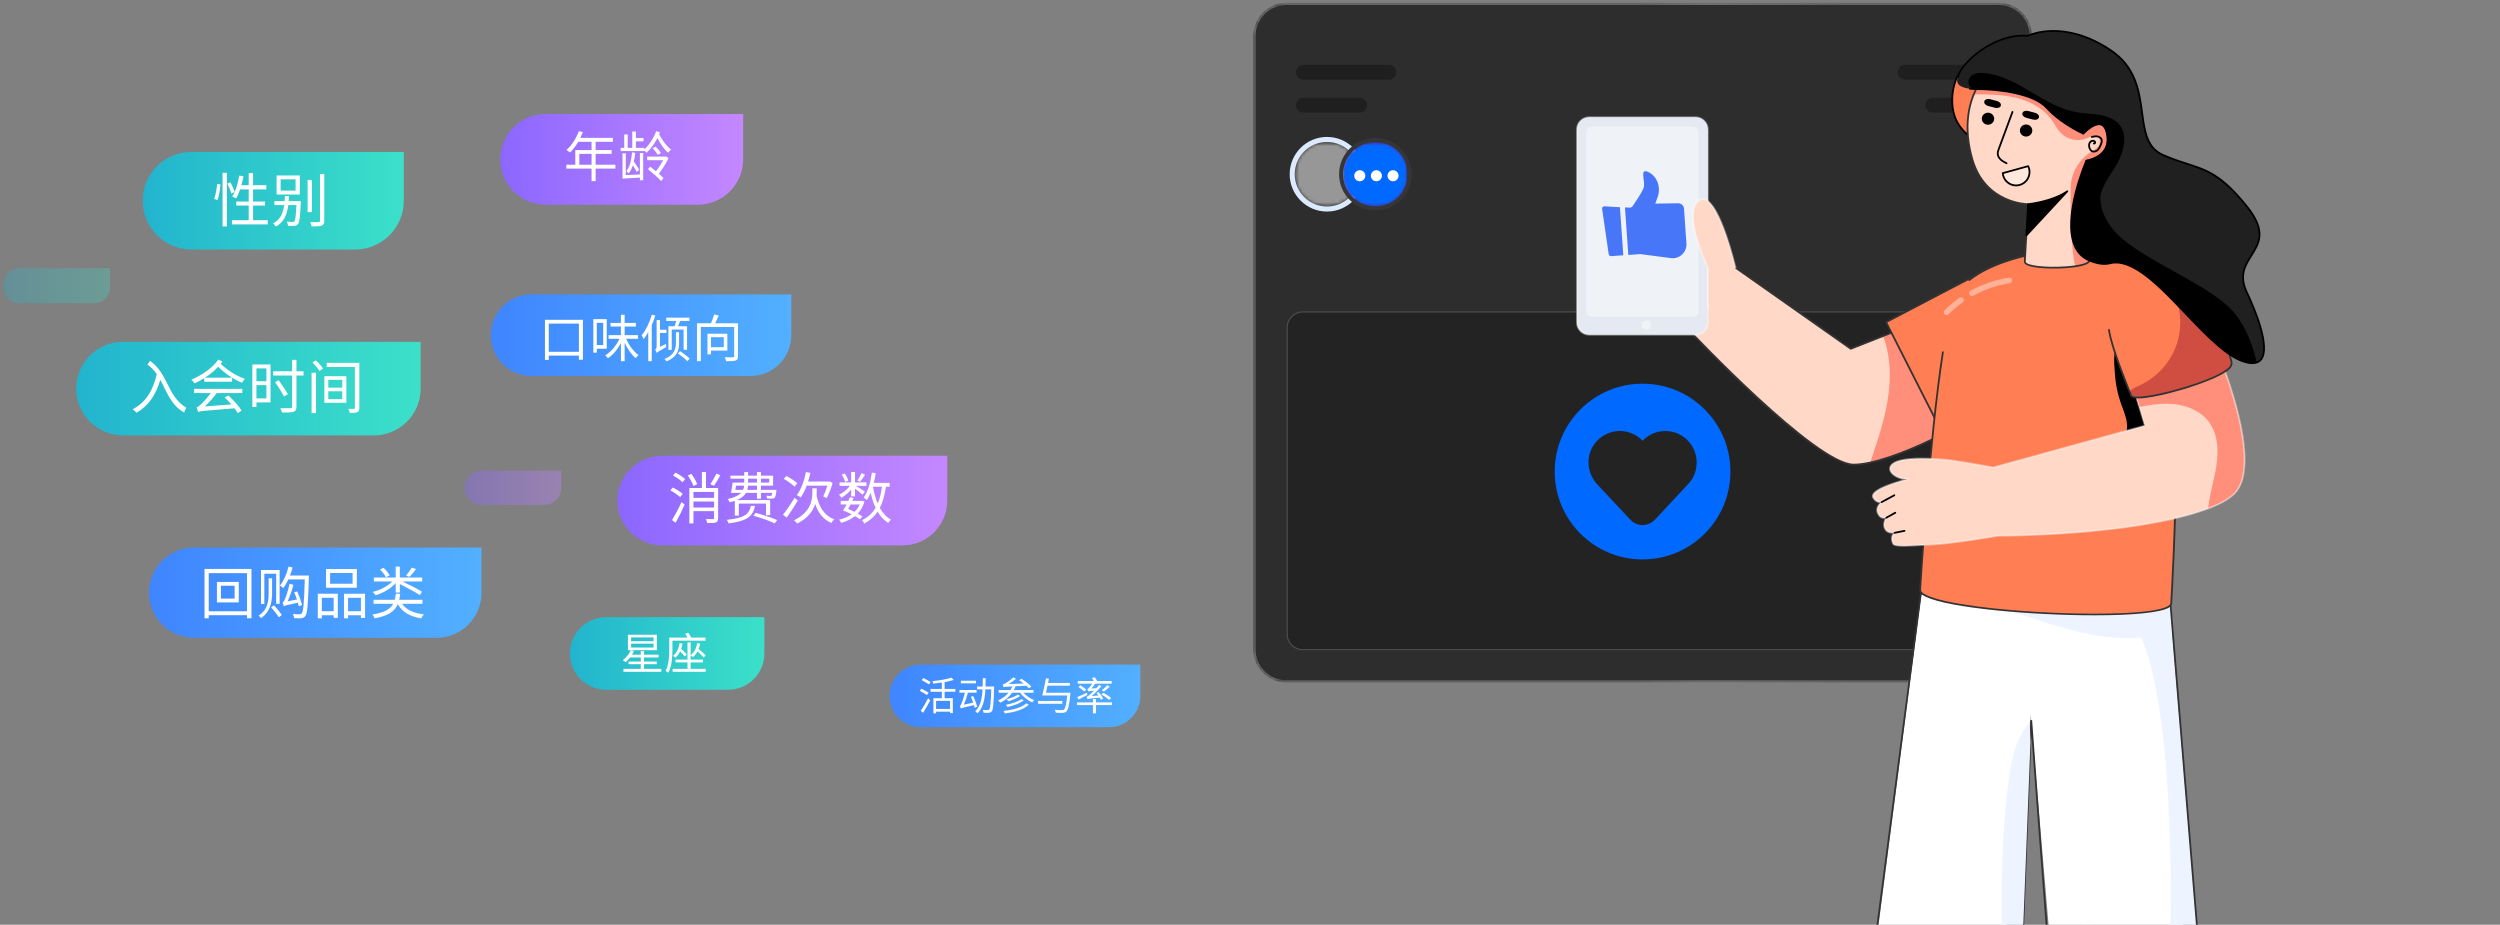 <svg width="711" height="263" viewBox="0 0 711 263" fill="none" xmlns="http://www.w3.org/2000/svg">
<rect x="0" y="0" width="711" height="263" fill="#808080" stroke="none"/>
<path d="M577.571 10.263V184.632C577.571 189.697 573.459 193.809 568.394 193.809H365.919C360.855 193.809 356.742 189.697 356.742 184.632V10.263C356.742 5.198 360.855 1.086 365.919 1.086H568.394C573.459 1.086 577.571 5.198 577.571 10.263Z" fill="#2D2D2D"/>
<path d="M577.413 10.263V184.632C577.413 189.61 573.372 193.652 568.394 193.652H365.919C360.942 193.652 356.9 189.61 356.9 184.632V10.263C356.9 5.285 360.942 1.244 365.919 1.244H568.394C573.372 1.244 577.413 5.285 577.413 10.263Z" stroke="white" stroke-opacity="0.4" stroke-width="0.315"/>
<path d="M397.092 20.544C397.092 21.708 396.149 22.652 394.984 22.652H370.679C369.514 22.652 368.57 21.708 368.57 20.544C368.57 19.379 369.514 18.436 370.679 18.436H394.984C396.149 18.436 397.092 19.379 397.092 20.544Z" fill="#1F1F1F"/>
<path d="M568.213 20.544C568.213 21.708 567.27 22.652 566.105 22.652H541.8C540.635 22.652 539.691 21.708 539.691 20.544C539.691 19.379 540.635 18.436 541.8 18.436H566.105C567.27 18.436 568.213 19.379 568.213 20.544Z" fill="#1F1F1F"/>
<path d="M388.791 29.919C388.791 31.083 387.848 32.027 386.683 32.027H370.679C369.514 32.027 368.57 31.083 368.57 29.919C368.57 28.754 369.514 27.811 370.679 27.811H386.683C387.848 27.811 388.791 28.754 388.791 29.919Z" fill="#1F1F1F"/>
<path d="M567.799 29.919C567.799 31.083 566.855 32.027 565.691 32.027H549.686C548.522 32.027 547.578 31.083 547.578 29.919C547.578 28.754 548.522 27.811 549.686 27.811H565.691C566.855 27.811 567.799 28.754 567.799 29.919Z" fill="#1F1F1F"/>
<mask id="mask0_1579_891" style="mask-type:luminance" maskUnits="userSpaceOnUse" x="356" y="0" width="222" height="195">
<path d="M577.567 10.263V184.632C577.567 189.697 573.455 193.809 568.39 193.809H365.916C360.851 193.809 356.738 189.697 356.738 184.632V10.263C356.738 5.198 360.851 1.086 365.916 1.086H568.39C573.455 1.086 577.567 5.198 577.567 10.263Z" stroke="url(#paint0_linear_1579_891)" stroke-width="0.574"/>
</mask>
<g mask="url(#mask0_1579_891)">
<path d="M577.567 10.263V184.632C577.567 189.697 573.455 193.809 568.39 193.809H365.916C360.851 193.809 356.738 189.697 356.738 184.632V10.263C356.738 5.198 360.851 1.086 365.916 1.086H568.39C573.455 1.086 577.567 5.198 577.567 10.263Z" stroke="url(#paint1_linear_1579_891)" stroke-width="0.574"/>
<path d="M577.567 10.263V184.632C577.567 189.697 573.455 193.809 568.39 193.809H365.916C360.851 193.809 356.738 189.697 356.738 184.632V10.263C356.738 5.198 360.851 1.086 365.916 1.086H568.39C573.455 1.086 577.567 5.198 577.567 10.263Z" stroke="#333333" stroke-width="0.574"/>
</g>
<path d="M568.392 93.147V180.332C568.392 182.864 566.336 184.92 563.804 184.92H370.507C367.974 184.92 365.918 182.864 365.918 180.332V93.147C365.918 90.615 367.974 88.559 370.507 88.559H563.804C566.336 88.559 568.392 90.615 568.392 93.147Z" fill="#202020" fill-opacity="0.7"/>
<path d="M568.235 93.147V180.332C568.235 182.777 566.249 184.763 563.804 184.763H370.507C368.061 184.763 366.076 182.777 366.076 180.332V93.147C366.076 90.702 368.061 88.716 370.507 88.716H563.804C566.249 88.716 568.235 90.702 568.235 93.147Z" stroke="white" stroke-opacity="0.2" stroke-width="0.315"/>
<path d="M454.058 137.527C454.083 137.563 454.11 137.596 454.139 137.627L463.423 147.534C465.463 149.935 468.873 149.935 470.939 147.505L480.165 137.602C480.243 137.523 480.318 137.442 480.392 137.36L480.529 137.214C480.57 137.17 480.606 137.123 480.636 137.072C481.867 135.534 482.522 133.606 482.522 131.495C482.522 129.713 481.987 127.971 480.988 126.496C479.988 125.02 478.569 123.877 476.914 123.216C475.259 122.555 473.443 122.404 471.702 122.785C469.961 123.165 468.373 124.059 467.145 125.35C465.916 124.059 464.329 123.165 462.587 122.785C460.846 122.404 459.03 122.555 457.375 123.216C455.72 123.877 454.301 125.02 453.301 126.496C452.302 127.971 451.767 129.713 451.767 131.495C451.767 133.725 452.613 135.905 454.058 137.527ZM467.145 159.1C453.343 159.1 442.156 147.913 442.156 134.111C442.156 120.31 453.343 109.123 467.145 109.123C480.946 109.123 492.133 120.31 492.133 134.111C492.133 147.913 480.946 159.1 467.145 159.1Z" fill="#0069FF"/>
<mask id="mask1_1579_891" style="mask-type:luminance" maskUnits="userSpaceOnUse" x="368" y="40" width="19" height="19">
<path d="M368.211 40.375H386.566V58.73H368.211V40.375Z" fill="white"/>
</mask>
<g mask="url(#mask1_1579_891)">
<mask id="mask2_1579_891" style="mask-type:luminance" maskUnits="userSpaceOnUse" x="368" y="40" width="19" height="19">
<path d="M368.211 49.552C368.211 44.484 372.32 40.375 377.388 40.375C382.457 40.375 386.566 44.484 386.566 49.552C386.566 54.621 382.457 58.73 377.388 58.73C372.32 58.73 368.211 54.621 368.211 49.552Z" fill="white"/>
</mask>
<g mask="url(#mask2_1579_891)">
<path d="M387.142 40.374V39.801H386.569H368.214H367.641V40.374V58.729V59.303H368.214H386.569H387.142V58.729V40.374Z" fill="#979797"/>
</g>
</g>
<path d="M387.289 49.554C387.289 55.015 382.855 59.449 377.394 59.449C371.934 59.449 367.5 55.015 367.5 49.554C367.5 44.094 371.934 39.66 377.394 39.66C382.855 39.66 387.289 44.094 387.289 49.554Z" stroke="#DCEAFF" stroke-width="1.434"/>
<mask id="mask3_1579_891" style="mask-type:luminance" maskUnits="userSpaceOnUse" x="381" y="40" width="20" height="19">
<path d="M381.984 40.377H400.339V58.732H381.984V40.377Z" fill="white"/>
</mask>
<g mask="url(#mask3_1579_891)">
<mask id="mask4_1579_891" style="mask-type:luminance" maskUnits="userSpaceOnUse" x="381" y="40" width="20" height="19">
<path d="M381.984 49.554C381.984 44.486 386.093 40.377 391.162 40.377C396.23 40.377 400.339 44.486 400.339 49.554C400.339 54.623 396.23 58.732 391.162 58.732C386.093 58.732 381.984 54.623 381.984 49.554Z" fill="white"/>
</mask>
<g mask="url(#mask4_1579_891)">
<path d="M400.339 40.377H381.984V58.732H400.339V40.377Z" fill="#6F26EB"/>
<path d="M391.245 52.161L388.624 49.54L391.169 46.996L393.79 49.617L391.245 52.161ZM391.677 46.486L392.035 46.129C392.737 45.427 393.881 45.41 394.587 46.108C394.855 46.373 395.032 46.715 395.095 47.087C395.158 47.458 395.103 47.84 394.938 48.178C394.859 48.34 394.833 48.522 394.862 48.7C394.892 48.878 394.976 49.041 395.103 49.169C395.337 48.934 395.523 48.656 395.649 48.349C395.776 48.044 395.84 47.716 395.839 47.384C395.839 47.053 395.773 46.725 395.646 46.419C395.519 46.113 395.332 45.836 395.098 45.602C394.111 44.62 392.508 44.639 391.523 45.624L388.116 49.032L387.835 48.752C387.121 48.038 387.116 46.87 387.843 46.169C388.112 45.91 388.455 45.741 388.824 45.685C389.193 45.63 389.57 45.69 389.903 45.858C390.055 45.936 390.229 45.963 390.398 45.938C390.567 45.911 390.723 45.832 390.845 45.712L390.853 45.703C390.856 45.701 390.858 45.697 390.86 45.694C390.861 45.69 390.862 45.686 390.862 45.683C390.862 45.679 390.861 45.675 390.86 45.671C390.858 45.668 390.856 45.665 390.853 45.662C390.384 45.205 389.755 44.948 389.1 44.946C388.445 44.944 387.816 45.197 387.344 45.651C386.327 46.632 386.331 48.265 387.33 49.264L390.736 52.67L390.374 53.032C389.672 53.734 388.53 53.752 387.824 53.053C387.556 52.788 387.378 52.447 387.315 52.075C387.252 51.704 387.306 51.322 387.471 50.983C387.551 50.822 387.577 50.639 387.548 50.461C387.518 50.284 387.434 50.12 387.307 49.993C387.073 50.227 386.888 50.506 386.761 50.812C386.635 51.118 386.57 51.446 386.57 51.777C386.571 52.109 386.636 52.437 386.764 52.742C386.891 53.048 387.077 53.326 387.312 53.56C388.299 54.542 389.902 54.522 390.887 53.538L394.299 50.125L394.58 50.407C395.282 51.109 395.3 52.252 394.602 52.958C394.337 53.225 393.994 53.403 393.623 53.466C393.252 53.529 392.87 53.474 392.532 53.309C392.37 53.23 392.187 53.204 392.009 53.233C391.831 53.263 391.668 53.347 391.54 53.474C391.775 53.709 392.053 53.894 392.359 54.02C392.666 54.147 392.993 54.212 393.325 54.211C393.656 54.211 393.984 54.145 394.29 54.018C394.596 53.89 394.873 53.704 395.108 53.469C396.089 52.482 396.07 50.88 395.085 49.895L391.677 46.486Z" fill="white"/>
</g>
</g>
<mask id="mask5_1579_891" style="mask-type:luminance" maskUnits="userSpaceOnUse" x="381" y="40" width="20" height="19">
<path d="M381.984 40.377H400.339V58.732H381.984V40.377Z" fill="white"/>
</mask>
<g mask="url(#mask5_1579_891)">
<mask id="mask6_1579_891" style="mask-type:luminance" maskUnits="userSpaceOnUse" x="381" y="40" width="20" height="19">
<path d="M381.984 49.554C381.984 44.486 386.093 40.377 391.162 40.377C396.23 40.377 400.339 44.486 400.339 49.554C400.339 54.623 396.23 58.732 391.162 58.732C386.093 58.732 381.984 54.623 381.984 49.554Z" fill="white"/>
</mask>
<g mask="url(#mask6_1579_891)">
<path d="M400.339 40.516H381.984V58.87H400.339V40.516Z" fill="#0069FF"/>
<circle cx="386.718" cy="49.98" r="1.577" fill="white"/>
<circle cx="391.444" cy="49.98" r="1.577" fill="white"/>
<circle cx="396.179" cy="49.98" r="1.577" fill="white"/>
</g>
</g>
<path d="M400.908 49.552C400.908 54.933 396.539 59.303 391.157 59.303C385.776 59.303 381.406 54.933 381.406 49.552C381.406 44.17 385.776 39.801 391.157 39.801C396.539 39.801 400.908 44.17 400.908 49.552Z" stroke="#363636" stroke-width="1.147"/>
<g clip-path="url(#clip0_1579_891)">
<path d="M100.97 70.963H54.45C46.786 70.963 40.578 64.755 40.578 57.091C40.578 49.427 46.786 43.219 54.45 43.219H114.842V57.091C114.842 64.755 108.626 70.963 100.97 70.963Z" fill="url(#paint2_linear_1579_891)"/>
<path d="M198.453 58.218H155.181C148.053 58.218 142.277 52.442 142.277 45.314C142.285 38.194 148.061 32.418 155.181 32.418H211.357V45.322C211.357 52.442 205.581 58.218 198.453 58.218Z" fill="url(#paint3_linear_1579_891)"/>
<path d="M213.434 106.935H151.186C144.778 106.935 139.578 101.743 139.578 95.327C139.578 88.919 144.77 83.719 151.186 83.719H225.034V95.327C225.034 101.735 219.842 106.935 213.434 106.935Z" fill="url(#paint4_linear_1579_891)"/>
<path opacity="0.38" d="M154.768 143.587H137.024C134.336 143.587 132.16 141.411 132.16 138.723C132.16 136.035 134.336 133.859 137.024 133.859H159.632V138.723C159.632 141.411 157.456 143.587 154.768 143.587Z" fill="url(#paint5_linear_1579_891)"/>
<path d="M61.86 56.91L60.892 56.577C61.343 55.476 61.643 53.657 61.76 52.306L62.694 52.439C62.611 53.807 62.294 55.693 61.86 56.91ZM63.295 64.385V49.152H64.529V64.385H63.295ZM64.646 52.222L65.514 51.822C66.014 52.723 66.532 53.907 66.732 54.608L65.797 55.059C65.614 54.341 65.113 53.14 64.646 52.222ZM71.971 62.633H76.142V63.818H65.964V62.633H70.736V58.462H67.199V57.311H70.736V53.857H68.3C67.966 54.858 67.583 55.726 67.132 56.443C66.882 56.276 66.331 56.01 66.031 55.876C66.999 54.425 67.666 52.189 68.05 49.92L69.251 50.12C69.084 50.987 68.884 51.855 68.65 52.673H70.736V49.219H71.971V52.673H75.742V53.857H71.971V57.311H75.374V58.462H71.971V62.633ZM84.067 54.208V51.004H79.812V54.208H84.067ZM85.268 49.903V55.325H78.661V49.903H85.268ZM82.098 57.178H85.552C85.552 57.178 85.535 57.561 85.535 57.745C85.352 61.749 85.185 63.217 84.768 63.718C84.501 64.052 84.201 64.185 83.767 64.218C83.366 64.268 82.649 64.252 81.915 64.218C81.881 63.851 81.765 63.367 81.564 63.034C82.282 63.1 82.916 63.117 83.183 63.117C83.45 63.117 83.583 63.084 83.733 62.934C83.984 62.633 84.15 61.432 84.301 58.329H81.981C81.631 61.032 80.797 63.151 78.444 64.452C78.294 64.152 77.944 63.734 77.66 63.534C79.763 62.45 80.513 60.614 80.814 58.329H78.044V57.178H80.93C80.964 56.727 80.997 56.243 81.014 55.743H82.198C82.165 56.243 82.148 56.71 82.098 57.178ZM88.689 51.171V60.331H87.487V51.171H88.689ZM91.008 49.486H92.226V62.767C92.226 63.584 92.009 63.951 91.508 64.152C90.991 64.385 90.124 64.402 88.639 64.402C88.589 64.068 88.388 63.501 88.205 63.151C89.323 63.201 90.29 63.184 90.591 63.167C90.891 63.167 91.008 63.067 91.008 62.767V49.486Z" fill="white"/>
<path d="M207.054 196.174H172.406C166.702 196.174 162.078 191.55 162.078 185.846C162.078 180.142 166.702 175.518 172.406 175.518H217.382V185.846C217.39 191.55 212.766 196.174 207.054 196.174Z" fill="url(#paint6_linear_1579_891)"/>
<path d="M185.883 182.354V181.273H179.496V182.354H185.883ZM185.883 184.168V183.062H179.496V184.168H185.883ZM186.814 180.527V184.914H178.589V180.527H186.814ZM183.174 190.232H188.082V191.052H177.309V190.232H182.23V188.89H178.763V188.144H182.23V186.976H179.185C178.775 187.498 178.328 187.97 177.905 188.355C177.732 188.181 177.359 187.896 177.123 187.771C178.042 187.076 178.9 186.007 179.397 184.926L180.304 185.174C180.142 185.51 179.943 185.858 179.744 186.181H182.23V185.187H183.174V186.181H187.299V186.976H183.174V188.144H186.79V188.89H183.174V190.232ZM200.656 182.205H191.238V184.777C191.238 186.666 191.089 189.461 190.07 191.337C189.908 191.176 189.511 190.903 189.3 190.816C190.244 189.051 190.343 186.554 190.343 184.764V181.335H195.525C195.338 180.962 195.102 180.552 194.866 180.229L195.723 179.943C196.034 180.366 196.37 180.9 196.581 181.335H200.656V182.205ZM193.263 182.913L194.108 183.012C194.021 183.547 193.884 184.056 193.723 184.516C194.307 185.038 194.965 185.684 195.301 186.119L194.742 186.715C194.468 186.33 193.947 185.758 193.425 185.274C193.089 185.982 192.642 186.579 192.095 187.051C191.959 186.902 191.598 186.641 191.412 186.529C192.431 185.721 193.027 184.454 193.263 182.913ZM196.419 188.393V190.232H200.694V191.052H191.3V190.232H195.525V188.393H192.095V187.585H195.525V182.702H196.419V186.33C197.426 185.572 198.022 184.379 198.283 182.913L199.116 183.037C199.016 183.584 198.867 184.093 198.681 184.566C199.414 185.162 200.259 185.908 200.694 186.392L200.134 186.989C199.749 186.529 199.041 185.858 198.37 185.274C198.022 185.92 197.587 186.454 197.065 186.877C196.929 186.74 196.618 186.492 196.419 186.355V187.585H199.936V188.393H196.419Z" fill="white"/>
<path d="M156.077 100.045H164.637V92.024H156.077V100.045ZM154.985 90.947H165.787V102.301H164.637V101.137H156.077V102.374H154.985V90.947ZM171.552 91.805H169.732V98.138H171.552V91.805ZM172.556 99.186H169.732V100.307H168.742V90.757H172.556V99.186ZM181.436 96.347H178.073C178.889 98.196 180.242 100.045 181.596 100.977C181.349 101.18 180.985 101.588 180.81 101.865C179.631 100.918 178.481 99.273 177.651 97.526V102.724H176.589V97.541C175.642 99.375 174.303 100.977 172.891 101.894C172.716 101.632 172.396 101.253 172.134 101.049C173.75 100.147 175.278 98.284 176.166 96.347H173.08V95.314H176.589V92.868H173.633V91.835H176.589V89.52H177.651V91.835H180.839V92.868H177.651V95.314H181.436V96.347ZM190.098 92.781H191.859C192.019 92.329 192.194 91.776 192.311 91.281H189.486V90.35H196.066V91.281H193.446C193.257 91.805 193.039 92.329 192.835 92.781H195.397V99.477H194.421V93.727H191.044V99.506H190.098V92.781ZM185.396 89.476L186.371 89.753C186.08 90.67 185.731 91.587 185.352 92.475V102.724H184.362V94.455C183.955 95.197 183.503 95.882 183.037 96.449C182.95 96.202 182.659 95.605 182.499 95.358C183.693 93.902 184.755 91.704 185.396 89.476ZM187.696 98.647L189.414 97.818C189.399 98.094 189.414 98.516 189.443 98.72C187.288 99.928 186.953 100.161 186.75 100.38C186.691 100.118 186.473 99.666 186.327 99.419C186.517 99.317 186.75 99.07 186.75 98.502V91.034H187.696V93.771H189.545V94.702H187.696V98.647ZM193.126 94.484V97.497C193.126 99.288 192.806 101.472 189.545 102.767C189.428 102.563 189.181 102.258 188.962 102.098C191.903 100.977 192.238 98.939 192.238 97.483V94.484H193.126ZM192.791 100.511L193.402 99.856C194.334 100.467 195.542 101.37 196.125 101.967L195.499 102.738C194.916 102.112 193.752 101.166 192.791 100.511ZM205.849 95.896H202.21V98.749H205.849V95.896ZM206.854 99.71H202.21V100.773H201.205V94.921H206.854V99.71ZM209.882 91.936V101.268C209.882 101.981 209.721 102.345 209.226 102.534C208.702 102.709 207.829 102.724 206.519 102.724C206.461 102.418 206.271 101.894 206.111 101.588C207.145 101.632 208.149 101.632 208.44 101.617C208.717 101.603 208.804 101.515 208.804 101.253V92.999H199.313V102.709H198.221V91.936H202.195C202.545 91.165 202.923 90.16 203.127 89.418L204.408 89.738C204.088 90.466 203.738 91.267 203.403 91.936H209.882Z" fill="white"/>
<path d="M315.409 206.81H261.873C256.961 206.81 252.977 202.826 252.977 197.914C252.977 193.002 256.961 189.018 261.873 189.018H324.305V197.914C324.297 202.834 320.321 206.81 315.409 206.81Z" fill="url(#paint7_linear_1579_891)"/>
<path d="M264.67 193.975L264.19 194.644C263.733 194.321 262.807 193.785 262.127 193.417L262.584 192.826C263.264 193.149 264.201 193.663 264.67 193.975ZM264.101 196.987L263.633 197.667C263.175 197.355 262.261 196.819 261.58 196.462L262.037 195.86C262.684 196.184 263.61 196.674 264.101 196.987ZM262.539 202.72L261.848 202.163C262.45 201.326 263.309 199.854 263.956 198.593L264.558 199.14C263.978 200.311 263.198 201.694 262.539 202.72ZM270.192 201.627V199.329H266.221V201.627H270.192ZM271.709 196.73H268.652V198.56H270.984V202.81H270.192V202.397H266.221V202.865H265.462V198.56H267.86V196.73H264.648V195.927H267.86V194.12C267.046 194.243 266.198 194.343 265.406 194.421C265.373 194.22 265.261 193.908 265.183 193.718C267.102 193.518 269.344 193.172 270.582 192.726L271.24 193.373C270.515 193.618 269.612 193.83 268.652 193.997V195.927H271.709V196.73ZM277.554 193.596V194.343H273.27V193.596H277.554ZM277.944 201.036L277.208 201.27C277.152 201.069 277.085 200.813 277.007 200.545C273.929 201.226 273.527 201.348 273.27 201.504V201.46C273.259 201.471 273.259 201.482 273.259 201.493C273.226 201.326 273.092 200.936 273.003 200.724C273.181 200.679 273.326 200.378 273.505 199.965C273.661 199.597 274.129 198.292 274.408 196.998H272.869V196.239H277.744V196.998H275.267C274.977 198.169 274.564 199.396 274.129 200.4L276.773 199.842C276.572 199.273 276.349 198.671 276.126 198.147L276.807 197.957C277.242 198.95 277.732 200.255 277.944 201.036ZM280.287 195.247H282.741C282.741 195.247 282.73 195.548 282.73 195.659C282.585 200.222 282.451 201.794 282.072 202.285C281.837 202.575 281.625 202.665 281.268 202.709C280.923 202.743 280.32 202.731 279.729 202.698C279.707 202.453 279.618 202.118 279.473 201.884C280.097 201.939 280.677 201.939 280.923 201.939C281.112 201.951 281.235 201.917 281.347 201.772C281.637 201.449 281.793 199.987 281.915 196.039H280.253C280.097 198.783 279.629 201.304 278 202.865C277.855 202.665 277.565 202.386 277.353 202.263C278.859 200.88 279.305 198.571 279.439 196.039H277.889V195.247H279.473C279.506 194.466 279.506 193.663 279.506 192.871H280.32C280.32 193.663 280.309 194.466 280.287 195.247ZM291.843 200.032L292.602 200.4C291.196 201.794 288.631 202.542 285.775 202.899C285.708 202.687 285.541 202.375 285.385 202.185C288.095 201.895 290.605 201.237 291.843 200.032ZM290.46 198.85L291.152 199.195C290.047 200.054 288.207 200.712 286.534 201.081C286.433 200.891 286.244 200.612 286.065 200.445C287.649 200.155 289.49 199.564 290.46 198.85ZM289.501 197.556L290.17 197.913C289.289 198.56 287.906 199.117 286.779 199.441C286.645 199.262 286.433 199.017 286.244 198.861C287.337 198.582 288.742 198.091 289.501 197.556ZM293.929 197.009H291.074C291.843 197.89 293.015 198.693 294.119 199.106C293.929 199.273 293.684 199.564 293.561 199.775C292.289 199.218 290.962 198.169 290.125 197.009H287.861C286.98 198.247 285.82 199.195 284.492 199.854C284.37 199.686 284.057 199.352 283.868 199.195C285.039 198.693 286.054 197.946 286.835 197.009H284.013V196.262H287.37C287.571 195.938 287.761 195.581 287.917 195.224C285.998 195.313 285.663 195.358 285.407 195.436C285.373 195.28 285.251 194.867 285.173 194.655C285.385 194.633 285.652 194.51 285.954 194.321C286.299 194.131 287.392 193.417 288.196 192.625L288.943 193.049C288.285 193.618 287.571 194.131 286.868 194.555L291.152 194.388C290.717 194.053 290.259 193.73 289.835 193.462L290.482 193.027C291.486 193.64 292.725 194.577 293.327 195.247L292.646 195.737C292.468 195.525 292.223 195.291 291.933 195.035L288.809 195.18L288.843 195.191C288.686 195.559 288.519 195.927 288.329 196.262H293.929V197.009ZM302.117 199.352V200.155H295.223V199.352H302.117ZM297.465 197.009H304.437C304.437 197.009 304.426 197.299 304.404 197.411C304.091 200.59 303.779 201.861 303.277 202.341C302.998 202.631 302.708 202.709 302.24 202.731C301.838 202.754 301.035 202.743 300.254 202.687C300.232 202.441 300.109 202.096 299.942 201.873C300.812 201.951 301.671 201.951 301.994 201.951C302.273 201.951 302.44 201.939 302.563 201.817C302.987 201.493 303.266 200.344 303.522 197.79H297.097L296.406 197.779C296.751 196.552 297.198 194.455 297.465 192.926L298.302 193.016C298.224 193.395 298.157 193.808 298.068 194.22H304.27V195.012H297.912C297.755 195.715 297.61 196.407 297.465 197.009ZM313.74 198.705L313.082 198.995C313.026 198.816 312.915 198.615 312.781 198.403C309.881 198.682 309.49 198.738 309.267 198.85C309.223 198.693 309.111 198.325 309.022 198.125C309.278 198.091 309.557 197.879 309.948 197.578C310.16 197.399 310.639 196.964 311.175 196.418C309.892 196.518 309.646 196.574 309.479 196.641C309.446 196.485 309.334 196.117 309.245 195.938C309.412 195.916 309.568 195.782 309.736 195.581C309.881 195.436 310.26 194.979 310.595 194.443H306.534V193.685H311.074C310.929 193.406 310.728 193.071 310.561 192.815L311.364 192.603C311.61 192.926 311.877 193.373 312.022 193.685H316.161V194.443H311.465C311.13 194.934 310.762 195.414 310.405 195.804L311.822 195.715C312.078 195.425 312.346 195.113 312.569 194.789L313.249 195.18C312.368 196.206 311.398 197.188 310.438 197.957L312.391 197.801C312.212 197.556 312.022 197.299 311.844 197.087L312.457 196.831C312.959 197.399 313.517 198.18 313.74 198.705ZM316.027 198.548L315.414 199.039C314.956 198.604 314.008 197.935 313.227 197.478L313.818 197.031C314.566 197.455 315.536 198.091 316.027 198.548ZM314.912 194.867L315.603 195.291C315.101 195.804 314.454 196.34 313.941 196.686L313.339 196.295C313.841 195.938 314.532 195.325 314.912 194.867ZM306.69 195.358L307.248 194.901C307.839 195.258 308.576 195.782 308.944 196.161L308.364 196.663C308.018 196.284 307.293 195.726 306.69 195.358ZM309.1 197.009L309.267 197.623C308.419 198.08 307.516 198.56 306.78 198.928L306.367 198.258C307.059 197.98 308.096 197.489 309.1 197.009ZM316.25 199.753V200.523H311.71V202.877H310.84V200.523H306.311V199.753H310.84V198.838H311.71V199.753H316.25Z" fill="white"/>
<path d="M106.324 123.827H34.98C27.636 123.827 21.676 117.875 21.676 110.523C21.676 103.179 27.628 97.219 34.98 97.219H119.62V110.523C119.62 117.867 113.668 123.827 106.324 123.827Z" fill="url(#paint8_linear_1579_891)"/>
<path opacity="0.29" d="M26.761 86.237H5.505C3.001 86.237 0.977 84.213 0.977 81.717V80.813C0.977 78.309 3.001 76.285 5.505 76.285H31.289V81.717C31.281 84.213 29.257 86.237 26.761 86.237Z" fill="url(#paint9_linear_1579_891)"/>
<path d="M41.932 103.689L42.683 102.621C47.972 106.408 47.471 112.648 52.994 115.952C52.76 116.269 52.46 116.953 52.376 117.32C48.572 115.201 47.421 111.364 45.586 108.027C44.318 112.365 42.199 115.418 38.845 117.387C38.628 117.12 38.061 116.619 37.727 116.386C41.448 114.467 43.517 111.097 44.585 106.392C43.867 105.374 43.016 104.439 41.932 103.689ZM55.213 111.797V110.596H68.911V111.797H61.636C60.602 113.165 59.434 114.517 58.233 115.585L65.808 115.017C65.207 114.317 64.506 113.599 63.872 113.015L64.923 112.448C66.408 113.783 67.977 115.551 68.711 116.803L67.609 117.487C67.376 117.086 67.059 116.602 66.692 116.119C57.882 116.836 56.948 116.903 56.331 117.136C56.247 116.869 56.047 116.219 55.913 115.852C56.264 115.785 56.648 115.468 57.148 114.984C57.615 114.6 58.867 113.282 59.951 111.797H55.213ZM62.07 102.27L63.255 102.788C63.088 103.005 62.921 103.238 62.771 103.455C64.289 105.007 66.992 106.842 69.678 107.76C69.395 108.01 69.011 108.51 68.811 108.861C66.225 107.81 63.622 105.891 62.053 104.289C61.019 105.424 59.734 106.492 58.299 107.409H66.008V108.561H58.083V107.543C57.215 108.093 56.297 108.594 55.33 109.028C55.146 108.727 54.712 108.21 54.429 107.977C57.665 106.592 60.585 104.506 62.07 102.27ZM75.768 104.773H72.932V108.41H75.768V104.773ZM72.932 113.299H75.768V109.528H72.932V113.299ZM76.936 103.655V114.434H72.932V115.752H71.764V103.655H76.936ZM86.329 105.591V106.809H84.311V115.651C84.311 116.536 84.06 116.92 83.476 117.103C82.892 117.32 81.841 117.337 80.173 117.32C80.106 116.986 79.923 116.419 79.722 116.085C81.007 116.119 82.242 116.119 82.609 116.102C82.942 116.085 83.076 115.985 83.076 115.651V106.809H77.687V105.591H83.076V102.354H84.311V105.591H86.329ZM81.875 112.114L80.79 112.748C80.256 111.731 79.138 109.962 78.254 108.677L79.272 108.143C80.156 109.411 81.324 111.113 81.875 112.114ZM88.615 117.503V106.008H89.867V117.503H88.615ZM88.865 103.071L89.817 102.487C90.584 103.171 91.485 104.156 91.869 104.84L90.868 105.507C90.484 104.84 89.616 103.805 88.865 103.071ZM93.37 111.28V113.516H97.341V111.28H93.37ZM93.37 108.027V110.246H97.341V108.027H93.37ZM92.252 114.55V106.992H98.509V114.55H92.252ZM102.197 103.205V115.985C102.197 116.686 102.046 117.003 101.613 117.203C101.179 117.42 100.478 117.437 99.46 117.437C99.394 117.103 99.227 116.602 99.06 116.269C99.761 116.302 100.461 116.285 100.645 116.285C100.862 116.285 100.928 116.202 100.928 115.985V104.373H92.92V103.205H102.197Z" fill="white"/>
<path d="M256.666 155.105H188.322C181.282 155.105 175.578 149.401 175.578 142.361C175.578 135.321 181.282 129.617 188.322 129.617H269.41V142.361C269.402 149.401 263.698 155.105 256.666 155.105Z" fill="url(#paint10_linear_1579_891)"/>
<path d="M203.723 134.686L204.858 135.149C204.314 136.188 203.627 137.355 203.052 138.138L202.029 137.707C202.604 136.892 203.339 135.613 203.723 134.686ZM194.148 140.44L193.445 141.383C192.854 140.808 191.639 139.993 190.648 139.465L191.319 138.634C192.31 139.13 193.541 139.881 194.148 140.44ZM192.15 148.672L191.127 147.921C191.895 146.674 193.014 144.58 193.829 142.774L194.708 143.493C193.989 145.172 192.998 147.17 192.15 148.672ZM191.399 135.229L192.086 134.414C193.062 134.894 194.26 135.677 194.852 136.236L194.117 137.163C193.557 136.572 192.374 135.757 191.399 135.229ZM198.272 137.691L197.201 138.218C196.962 137.403 196.274 136.14 195.603 135.229L196.61 134.766C197.297 135.661 198.017 136.876 198.272 137.691ZM197.217 144.34H203.084V142.63H197.217V144.34ZM203.084 139.897H197.217V141.591H203.084V139.897ZM204.235 138.778V147.345C204.235 148.017 204.091 148.352 203.627 148.56C203.132 148.752 202.348 148.752 201.134 148.752C201.086 148.432 200.91 147.953 200.75 147.617C201.661 147.649 202.508 147.649 202.748 147.649C203.004 147.633 203.084 147.553 203.084 147.329V145.363H197.217V148.848H196.051V138.778H199.615V134.238H200.782V138.778H204.235ZM209.126 139.321H211.332C211.507 138.938 211.603 138.538 211.635 138.123H209.334C209.27 138.538 209.19 138.938 209.126 139.321ZM212.754 136.124V137.259H215.28V136.124H212.754ZM218.78 136.124H216.415V137.259H218.78V136.124ZM215.28 139.321V138.123H212.738C212.706 138.538 212.642 138.938 212.53 139.321H215.28ZM208.982 146.642V142.438C208.566 142.598 208.071 142.726 207.543 142.854C207.431 142.598 207.144 142.151 206.952 141.943C208.934 141.479 210.101 140.872 210.772 140.168H207.895C208.055 139.385 208.247 138.218 208.359 137.275H208.806V137.259H211.667V136.124H207.735V135.277H211.667V134.254H212.754V135.277H215.28V134.254H216.415V135.277H219.867V138.123H216.415V139.321H220.81C220.81 139.321 220.794 139.577 220.794 139.721C220.682 140.744 220.555 141.271 220.331 141.511C220.123 141.719 219.883 141.799 219.548 141.799C219.276 141.831 218.732 141.831 218.157 141.783C218.157 141.559 218.045 141.207 217.933 140.984C218.429 141.032 218.86 141.032 219.036 141.032C219.212 141.032 219.324 141.016 219.42 140.936C219.5 140.84 219.564 140.616 219.627 140.168H216.415V141.847H215.28V140.168H212.163C211.715 140.952 210.932 141.655 209.541 142.214H219.036V146.53H217.853V143.222H210.117V146.642H208.982ZM213.537 143.877H214.72C214.129 146.802 212.514 148.209 207.208 148.848C207.128 148.56 206.904 148.097 206.712 147.841C211.699 147.345 213.026 146.259 213.537 143.877ZM214.289 146.674L214.912 145.859C216.878 146.37 219.58 147.25 221.002 147.905L220.347 148.848C219.004 148.193 216.319 147.234 214.289 146.674ZM235.292 138.123H229.426C228.946 139.417 228.371 140.568 227.732 141.463C227.508 141.287 226.9 140.952 226.597 140.824C227.827 139.257 228.723 136.78 229.202 134.254L230.481 134.478C230.289 135.325 230.065 136.156 229.825 136.956H235.692L235.9 136.892L236.779 137.355C236.379 138.906 235.676 140.584 235.1 141.671C234.861 141.543 234.397 141.303 234.125 141.176C234.493 140.424 234.988 139.225 235.292 138.123ZM226.74 137.435L225.973 138.41C225.334 137.755 224.007 136.812 222.92 136.188L223.624 135.341C224.71 135.901 226.069 136.796 226.74 137.435ZM225.973 141.575L226.884 142.342C225.957 143.973 224.758 145.811 223.751 147.218L222.68 146.402C223.608 145.252 224.95 143.285 225.973 141.575ZM232.287 138.89V139.897C232.287 140.248 232.271 140.632 232.255 141.032C232.974 144.229 234.477 146.69 237.258 147.697C236.986 147.905 236.619 148.4 236.459 148.72C234.157 147.761 232.719 145.891 231.839 143.333C231.232 145.283 229.857 147.313 226.725 148.896C226.533 148.624 226.117 148.193 225.829 147.969C230.673 145.587 231.04 142.151 231.04 139.881V138.89H232.287ZM245.027 134.542L246.018 134.99C245.554 135.709 245.043 136.508 244.595 137.036L243.828 136.668C244.227 136.092 244.755 135.181 245.027 134.542ZM241.286 136.7L240.375 137.084C240.231 136.524 239.816 135.645 239.384 134.99L240.247 134.638C240.695 135.261 241.126 136.108 241.286 136.7ZM242.069 141.176V139.241C241.27 140.184 240.231 141.064 239.256 141.575C239.128 141.303 238.841 140.904 238.617 140.68C239.736 140.2 240.919 139.225 241.702 138.186H238.777V137.195H242.069V134.238H243.172V137.195H246.433V138.186H243.428C244.227 138.65 245.602 139.545 245.97 139.817L245.314 140.68C244.931 140.312 243.94 139.529 243.172 138.986V141.176H242.069ZM244.499 143.461H241.91C241.67 143.909 241.43 144.356 241.206 144.724C241.798 144.98 242.437 145.283 243.013 145.571C243.636 144.996 244.147 144.292 244.499 143.461ZM245.282 146.898L244.547 147.681C244.179 147.409 243.7 147.09 243.156 146.786C242.022 147.697 240.663 148.32 239.208 148.704C239.096 148.448 238.857 148.017 238.649 147.793C239.944 147.505 241.158 146.994 242.197 146.259C241.398 145.843 240.535 145.443 239.752 145.156C240.087 144.676 240.439 144.085 240.775 143.461H239.112V142.454H241.27C241.43 142.103 241.574 141.767 241.686 141.431L242.741 141.623C242.629 141.895 242.533 142.167 242.405 142.454H245.011L245.186 142.406L245.858 142.678C245.442 144.053 244.787 145.172 243.94 146.067C244.451 146.354 244.931 146.642 245.282 146.898ZM250.829 138.426H248.271C248.575 140.153 249.023 141.783 249.63 143.206C250.205 141.863 250.589 140.264 250.829 138.426ZM253.019 138.426H251.964C251.596 140.808 251.069 142.79 250.221 144.436C251.037 145.891 252.076 147.074 253.402 147.777C253.131 148.001 252.795 148.4 252.619 148.704C251.388 147.953 250.381 146.866 249.598 145.507C248.655 146.898 247.44 148.017 245.81 148.896C245.698 148.64 245.362 148.161 245.154 147.937C246.881 147.09 248.128 145.923 249.023 144.404C248.415 143.158 247.968 141.719 247.616 140.137C247.296 140.92 246.929 141.623 246.529 142.23C246.337 142.039 245.89 141.671 245.634 141.511C246.849 139.833 247.568 137.163 247.968 134.398L249.055 134.558C248.927 135.501 248.735 136.428 248.511 137.323H253.019V138.426Z" fill="white"/>
<path d="M124.103 181.399H55.215C48.119 181.399 42.375 175.647 42.375 168.559C42.375 161.463 48.127 155.719 55.215 155.719H136.943V168.559C136.951 175.647 131.199 181.399 124.103 181.399Z" fill="url(#paint11_linear_1579_891)"/>
<path d="M66.734 170.251V166.578H62.835V170.251H66.734ZM61.691 165.498H67.91V171.314H61.691V165.498ZM59.371 173.844H70.246V163.001H59.371V173.844ZM58.163 161.809H71.519V175.842H70.246V174.972H59.371V175.842H58.163V161.809ZM75.176 163.178V171.782H74.226V162.099H79.526V171.733H78.544V163.178H75.176ZM77.384 164.451V168.64C77.384 170.912 77.029 173.908 74.226 175.809C74.081 175.584 73.775 175.262 73.549 175.068C76.224 173.441 76.401 170.638 76.401 168.64V164.451H77.384ZM77.11 172.732L77.931 172.152C78.705 172.99 79.688 174.182 80.139 174.907L79.301 175.568C78.85 174.811 77.899 173.586 77.11 172.732ZM85.89 172.056L84.972 172.426C84.907 172.136 84.843 171.798 84.73 171.411C81.476 172.088 81.009 172.233 80.703 172.41C80.638 172.168 80.493 171.653 80.348 171.363C80.59 171.298 80.783 170.944 81.025 170.396C81.266 169.88 82.007 167.867 82.33 166.014L83.441 166.336C83.022 167.947 82.426 169.655 81.814 171.008L84.44 170.493C84.199 169.8 83.941 169.075 83.667 168.447L84.521 168.189C85.085 169.445 85.665 171.105 85.89 172.056ZM82.475 163.678H87.856C87.856 163.678 87.856 164.145 87.84 164.29C87.614 171.894 87.437 174.392 86.857 175.165C86.519 175.616 86.196 175.745 85.681 175.826C85.214 175.874 84.424 175.858 83.635 175.809C83.619 175.455 83.49 174.956 83.28 174.617C84.134 174.698 84.891 174.698 85.23 174.698C85.504 174.698 85.649 174.649 85.826 174.424C86.277 173.892 86.486 171.443 86.68 164.773H82.024C81.573 165.724 81.073 166.594 80.558 167.27C80.348 167.077 79.881 166.69 79.607 166.545C80.686 165.224 81.556 163.194 82.072 161.132L83.216 161.39C83.006 162.163 82.749 162.937 82.475 163.678ZM100.278 166.014V162.969H93.881V166.014H100.278ZM101.486 161.825V167.158H92.721V161.825H101.486ZM94.896 170.009H91.529V173.828H94.896V170.009ZM90.385 175.858V168.849H96.073V175.713H94.896V174.988H91.529V175.858H90.385ZM98.989 173.828H102.646V170.009H98.989V173.828ZM97.829 168.849H103.822V175.745H102.646V174.988H98.989V175.858H97.829V168.849ZM117.098 161.438L118.338 161.825C117.742 162.647 117.017 163.5 116.453 164.064L115.487 163.694C116.018 163.065 116.711 162.115 117.098 161.438ZM110.83 163.645L109.783 164.177C109.477 163.565 108.752 162.614 108.075 161.97L109.074 161.487C109.767 162.115 110.524 163.033 110.83 163.645ZM112.538 168.511V165.82C111.137 167.399 108.978 168.672 106.786 169.3C106.625 169.01 106.287 168.575 106.013 168.334C108.124 167.834 110.267 166.723 111.572 165.369H106.319V164.258H112.538V161.148H113.714V164.258H120.078V165.369H114.455C116.437 166.32 118.757 167.496 120.014 168.285L119.434 169.252C118.145 168.414 115.744 167.125 113.714 166.11V168.511H112.538ZM120.143 171.717H114.343C115.519 173.409 117.645 174.408 120.562 174.73C120.288 175.004 119.965 175.503 119.804 175.858C116.582 175.342 114.375 174.069 113.134 171.814C112.28 173.812 110.524 175.149 106.529 175.858C106.432 175.536 106.142 175.02 105.9 174.762C109.413 174.214 111.024 173.199 111.829 171.717H106.239V170.589H112.264C112.409 170.074 112.506 169.478 112.587 168.865H113.827C113.747 169.478 113.65 170.058 113.521 170.589H120.143V171.717Z" fill="white"/>
<path d="M164.762 46.842H168.239V43.769H164.762V46.842ZM175.021 46.842V47.959H169.403V51.513H168.239V47.959H161.069V46.842H163.614V42.683H168.239V40.324H164.468C163.769 41.519 162.947 42.574 162.109 43.381C161.891 43.195 161.41 42.807 161.115 42.652C162.574 41.379 163.878 39.377 164.607 37.297L165.771 37.577C165.554 38.12 165.306 38.679 165.057 39.206H174.307V40.324H169.403V42.683H173.95V43.769H169.403V46.842H175.021ZM181.989 49.62V43.521H182.92V51.265H181.989V50.505L177.038 50.8V43.614H177.97V49.791L181.989 49.62ZM179.754 43.35L180.654 43.443C180.577 44.328 180.453 45.166 180.266 45.942C180.872 46.718 181.493 47.711 181.772 48.332L181.089 48.906C180.856 48.394 180.422 47.68 179.987 47.013C179.692 47.913 179.304 48.689 178.777 49.341C178.652 49.17 178.311 48.828 178.109 48.673C179.134 47.463 179.553 45.554 179.754 43.35ZM189.361 44.468L190.137 44.964C189.454 46.438 188.29 48.239 187.39 49.403C187.902 49.868 188.383 50.303 188.694 50.66L188.026 51.513C187.235 50.598 185.574 49.139 184.271 48.099L184.922 47.385C185.434 47.789 186.009 48.239 186.552 48.704C187.235 47.866 188.042 46.609 188.6 45.569H184.053V44.53H189.159L189.361 44.468ZM185.621 42.14L186.474 41.705C187.049 42.279 187.669 43.024 187.98 43.521L187.095 44.048C186.769 43.536 186.148 42.714 185.621 42.14ZM186.614 37.313L187.685 37.608C187.623 37.794 187.545 37.965 187.468 38.136C188.244 39.812 189.625 41.627 190.866 42.559C190.587 42.76 190.199 43.179 190.013 43.459C188.942 42.528 187.793 40.898 186.955 39.269C186.164 40.852 185.109 42.341 183.867 43.459C183.712 43.319 183.479 43.071 183.262 42.869V42.962H176.526V42.047H177.535V38.244H178.513V42.047H179.816V37.406H180.856V39.253H182.998V40.2H180.856V42.047H183.262V42.496C184.736 41.115 185.978 39.113 186.614 37.313Z" fill="white"/>
</g>
<path d="M610.274 180.095L546.399 169.055L534.176 263.685L570.057 267.234L577.548 203.358L582.674 263.685L621.709 275.514L616.189 193.895L610.274 180.095Z" fill="white"/>
<path d="M466.038 68.891L471.602 69.131L471.929 61.524L466.366 61.285L466.038 68.891Z" fill="white" fill-opacity="0.4"/>
<path d="M461.441 65.589C462.204 65.447 468.011 67.222 468.011 67.222C468.011 67.222 471.29 68.546 471.972 66.337C473.47 61.491 464.049 57.128 463.798 57.012L463.795 57.013C462.978 57.504 459.798 59.841 461.441 65.589Z" fill="#FFD8C8"/>
<path d="M469.981 67.872C468.954 67.872 467.974 67.483 467.916 67.46C465.716 66.788 462.005 65.751 461.489 65.842C461.355 65.865 461.232 65.787 461.196 65.661C459.484 59.672 462.951 57.223 463.663 56.793C463.726 56.773 463.846 56.751 463.907 56.78C464.92 57.251 473.733 61.511 472.218 66.414C472.043 66.981 471.698 67.391 471.193 67.631C470.82 67.809 470.395 67.872 469.981 67.872ZM461.636 65.332C462.891 65.406 467.179 66.7 468.086 66.978C468.124 66.993 469.883 67.688 470.974 67.169C471.349 66.991 471.595 66.694 471.728 66.262C473.071 61.917 464.93 57.837 463.808 57.299C462.87 57.898 460.222 60.12 461.636 65.332Z" fill="black"/>
<path d="M463.835 74.157C463.835 74.157 469.914 77.075 472.015 75.685C474.117 74.295 469.943 66.984 466.875 65.477C464.652 64.383 461.445 65.586 461.445 65.586C461.986 69.015 461.886 72.237 463.835 74.157Z" fill="#FFD8C8"/>
<path d="M470.434 76.311C467.771 76.311 463.93 74.484 463.728 74.386C463.6 74.325 463.546 74.172 463.608 74.045C463.669 73.916 463.822 73.865 463.949 73.925C464.008 73.954 469.919 76.765 471.876 75.471C472.215 75.247 472.365 74.799 472.324 74.143C472.157 71.556 469.038 66.825 466.76 65.704C464.663 64.673 461.565 65.817 461.533 65.828C461.401 65.879 461.254 65.812 461.204 65.679C461.154 65.547 461.221 65.4 461.353 65.35C461.488 65.298 464.69 64.115 466.987 65.245C469.433 66.446 472.658 71.335 472.835 74.11C472.904 75.172 472.505 75.669 472.16 75.898C471.712 76.193 471.111 76.311 470.434 76.311Z" fill="black"/>
<path d="M617.022 269.845C616.34 283.188 624.881 316.337 629.526 319.461L618.077 183.621L616.913 167.998C612.058 168.064 607.213 169.976 604.516 173.931L608.111 179.42C617.974 198.62 617.807 254.516 617.022 269.845Z" fill="#EEF4FF"/>
<path d="M546.57 165.656C557.368 169.196 568.174 172.696 579 176.173C587.64 178.941 596.592 181.738 605.865 181.469C610.057 181.354 614.221 180.575 618.072 179.226L616.303 159.898L547.138 161.726L547.015 162.597L546.57 165.656Z" fill="#EEF4FF"/>
<path d="M599.785 332.546C593.301 332.546 588.285 332.515 587.92 332.425C587.576 332.339 587.105 332.22 582.193 268.416C580.311 243.969 578.486 219.294 577.755 209.37L572.96 332.432H524.586L524.624 332.143L546.767 163.175L546.919 161.889L547.139 161.882L616.545 159.635L630.756 332.431L630.479 332.432C627.751 332.449 611.409 332.546 599.785 332.546ZM588.154 331.941C590.243 332.115 616.199 332.007 630.198 331.922L616.074 160.162L547.376 162.386L547.274 163.238L525.168 331.92H572.468L577.421 204.797L577.933 204.788C581.052 247.488 587.154 328.333 588.154 331.941Z" fill="#333333"/>
<path d="M577.468 204.95C577.102 204.415 568.56 191.788 573.116 185.436L573.532 185.733C569.185 191.796 577.803 204.533 577.891 204.661L577.468 204.95Z" fill="white" fill-opacity="0.4"/>
<path d="M563.473 332.179H572.709L577.468 210.988L577.26 205.527C573.295 209.776 572.083 215.851 571.327 221.614C565.66 264.313 574.98 290.675 563.473 332.179Z" fill="#EEF4FF"/>
<g opacity="0.4">
<path d="M594.896 291.73C594.956 291.73 595.016 291.726 595.077 291.719C595.854 291.62 596.405 290.91 596.306 290.132C594.94 279.388 594.52 268.473 595.059 257.691C595.098 256.908 594.494 256.241 593.711 256.202C592.927 256.18 592.262 256.766 592.223 257.548C591.676 268.497 592.102 279.58 593.49 290.489C593.58 291.206 594.191 291.73 594.896 291.73Z" fill="white" fill-opacity="0.4"/>
</g>
<g opacity="0.4">
<path d="M545.563 253.156C546.26 253.156 546.867 252.644 546.967 251.934L548.007 244.557C548.116 243.782 547.576 243.063 546.799 242.954C546.02 242.842 545.305 243.385 545.195 244.162L544.155 251.539C544.046 252.315 544.585 253.033 545.362 253.142C545.431 253.152 545.497 253.156 545.563 253.156Z" fill="white" fill-opacity="0.4"/>
</g>
<g opacity="0.4">
<path d="M547.958 236.121C548.654 236.121 549.261 235.609 549.361 234.9L554.342 217.612C554.451 216.836 553.912 216.118 553.134 216.009C552.355 215.905 551.64 216.44 551.53 217.217L546.549 234.504C546.44 235.28 546.98 235.999 547.757 236.108C547.826 236.116 547.892 236.121 547.958 236.121Z" fill="white" fill-opacity="0.4"/>
</g>
<path d="M560.302 118.381C559.752 119.177 557.487 120.713 554.313 122.485C548.256 125.838 538.915 130.021 531.894 131.547C530.189 131.917 528.608 132.131 527.251 132.142C516.338 132.188 480.495 94.056 480.495 94.056C480.406 94.022 466.555 86.509 463.213 77.121C463.213 77.121 463.213 77.121 463.202 77.121C460.589 71.099 461.452 65.592 461.452 65.592C461.205 64.728 461.059 63.943 461.003 63.236C460.7 59.177 463.111 57.427 463.795 57.012C463.919 56.944 463.975 56.911 463.975 56.911L473.216 55.812L493.517 76.245L493.595 76.132L526.354 99.19L535.562 95.568L542.403 92.864L545.072 91.811L560.302 118.381Z" fill="#FFD8C8"/>
<path d="M554.307 122.48C548.257 125.841 538.914 130.026 531.891 131.552C533.521 126.683 535.195 121.835 536.277 116.82C537.799 109.797 538.109 102.264 535.551 95.566L542.398 92.865C543.618 93.464 544.755 94.231 545.759 95.13C548.899 97.934 550.909 101.794 552.287 105.767C554.142 111.106 554.942 116.887 554.307 122.48Z" fill="#FF8E7B"/>
<path d="M527.23 132.396C516.37 132.396 482.146 96.185 480.333 94.258C479.267 93.689 466.282 86.374 462.991 77.269C462.98 77.254 462.971 77.238 462.963 77.221C460.494 71.528 461.107 66.217 461.188 65.609C460.951 64.769 460.802 63.977 460.746 63.255C460.435 59.088 462.897 57.255 463.66 56.792C463.784 56.724 463.838 56.692 463.841 56.691C463.871 56.672 463.907 56.661 463.942 56.656L473.183 55.557C473.259 55.545 473.339 55.575 473.394 55.63L493.771 75.951L526.383 98.902L544.973 91.573C545.089 91.525 545.225 91.573 545.288 91.683L560.519 118.25C560.568 118.336 560.563 118.443 560.508 118.523C559.942 119.342 557.728 120.866 554.434 122.706C548.217 126.149 538.852 130.294 531.945 131.794C530.161 132.181 528.582 132.383 527.25 132.395C527.243 132.396 527.236 132.396 527.23 132.396ZM463.409 76.96C463.427 76.983 463.442 77.007 463.452 77.034C466.769 86.352 480.466 93.756 480.602 93.823C480.629 93.837 480.658 93.858 480.679 93.88C481.036 94.26 516.528 131.886 527.229 131.886C527.235 131.886 527.241 131.886 527.247 131.886C528.543 131.875 530.088 131.677 531.836 131.297C538.693 129.807 548.003 125.685 554.185 122.261C557.197 120.579 559.336 119.14 559.991 118.359L544.956 92.131L526.443 99.428C526.364 99.461 526.273 99.449 526.202 99.4L493.443 76.343L473.121 56.08L464.055 57.158C464.024 57.175 463.979 57.202 463.915 57.235C463.225 57.654 460.966 59.34 461.256 63.216C461.311 63.917 461.459 64.693 461.695 65.52C461.706 65.556 461.708 65.594 461.703 65.629C461.693 65.684 460.888 71.103 463.409 76.96Z" fill="#333333"/>
<path d="M482.21 95.202H451.966C450.033 95.202 448.465 93.634 448.465 91.701V36.841C448.465 34.907 450.033 33.34 451.966 33.34H482.21C484.144 33.34 485.711 34.907 485.711 36.841V91.702C485.711 93.635 484.144 95.202 482.21 95.202Z" fill="#E4E9F2"/>
<path d="M452.762 90.123C451.844 90.123 451.102 89.379 451.102 88.463V37.633C451.102 36.715 451.846 35.973 452.762 35.973H481.415C482.332 35.973 483.076 36.715 483.076 37.633V88.464C483.076 89.381 482.333 90.125 481.415 90.125H452.762V90.123Z" fill="white" fill-opacity="0.4"/>
<path d="M482.208 95.457H451.964C449.892 95.457 448.207 93.772 448.207 91.7V36.841C448.207 34.769 449.892 33.084 451.964 33.084H482.208C484.28 33.084 485.965 34.769 485.965 36.841V91.702C485.965 93.772 484.279 95.457 482.208 95.457ZM451.964 33.596C450.175 33.596 448.719 35.051 448.719 36.841V91.702C448.719 93.491 450.174 94.947 451.964 94.947H482.208C483.997 94.947 485.453 93.492 485.453 91.702V36.841C485.453 35.052 483.998 33.596 482.208 33.596H451.964Z" fill="white" fill-opacity="0.4"/>
<path d="M469.559 92.459C469.559 93.186 468.96 93.786 468.233 93.786C467.496 93.786 466.906 93.186 466.906 92.459C466.906 91.723 467.496 91.133 468.233 91.133C468.96 91.133 469.559 91.723 469.559 92.459Z" fill="white" fill-opacity="0.4"/>
<path d="M561.319 78.578L556.009 103.755L551.144 120.701L543.082 105.406L536.398 91.623L561.319 78.578Z" fill="#FF7E53"/>
<path d="M551.148 120.962C551.052 120.962 550.963 120.908 550.919 120.822L536.176 91.741C536.113 91.616 536.161 91.463 536.286 91.398L561.201 78.357C561.289 78.311 561.398 78.321 561.477 78.382C561.556 78.444 561.592 78.546 561.568 78.644L551.396 120.766C551.37 120.87 551.284 120.948 551.177 120.96C551.167 120.96 551.158 120.962 551.148 120.962ZM536.746 91.733L551.062 119.969L560.938 79.071L536.746 91.733Z" fill="#333333"/>
<path d="M617.5 171.478C617.961 177.76 546.538 174.164 546.078 167.882C546.078 167.882 550.735 90.416 557.152 82.476C567.229 70.009 603.053 66.835 613.184 76.617C622.796 85.901 617.5 171.478 617.5 171.478Z" fill="#FF7E53"/>
<path d="M619.092 126.515C617.125 131.9 612.709 136.333 607.333 138.33C603.47 139.756 599.232 139.958 595.154 139.392C591.076 138.818 587.142 137.503 583.32 135.975C587.954 133.825 592.587 131.668 597.22 129.509C598.832 128.759 600.46 128 601.855 126.905C603.258 125.808 604.425 124.329 604.807 122.592C605.36 120.031 604.162 117.469 603.289 115.009C602.204 111.975 601.583 108.789 601.43 105.576C601.342 103.834 600.77 99.555 602.42 98.405C604.001 97.301 606.371 99.086 607.619 99.917C611.588 102.56 615.373 105.695 617.745 109.896C620.558 114.893 621.066 121.13 619.092 126.515Z" fill="black"/>
<path d="M595.672 174.998C577.724 174.998 554.274 172.914 547.65 169.71C546.465 169.138 545.867 168.545 545.82 167.9C545.846 167.442 548.418 125.103 552.305 100.108C552.327 99.968 552.459 99.874 552.598 99.895C552.737 99.917 552.833 100.048 552.811 100.187C548.928 125.158 546.356 167.473 546.331 167.898C546.362 168.298 546.896 168.777 547.873 169.249C558.275 174.281 610.383 176.576 616.707 172.28C617.081 172.026 617.261 171.763 617.241 171.496C617.294 170.607 622.421 85.898 613.002 76.802C603.95 68.06 572.858 69.863 560.195 79.864C560.084 79.951 559.922 79.932 559.835 79.821C559.748 79.711 559.767 79.549 559.878 79.461C572.974 69.115 603.963 67.359 613.358 76.433C622.946 85.693 617.97 167.995 617.753 171.494C617.786 171.921 617.531 172.339 616.995 172.704C614.651 174.296 606.086 174.998 595.672 174.998Z" fill="#333333"/>
<path d="M636.229 139.483C634.802 141.458 631.895 143.159 627.999 144.629C627.758 144.717 627.505 144.815 627.253 144.903C606.228 152.486 568.303 152.386 568.303 152.386V152.375C566.372 152.705 555.135 154.581 550.12 154.823C544.743 155.064 538.905 155.734 538.39 154.648C537.665 153.09 538.105 152.125 538.807 151.531C538.149 151.487 536.985 151.75 536.196 150.587C535.427 149.468 535.944 147.91 536.437 147.262C535.69 147.428 534.945 147.317 534.428 146.626C533.211 144.969 534.077 143.652 535.131 142.797C534.362 142.961 533.485 142.764 532.76 141.612C531.422 139.527 538.664 137.277 542.637 136.224C540.398 136.564 537.139 134.786 537.522 133.02C538.203 129.969 546.97 130.178 553.193 130.737C556.595 131.023 566.306 132.823 566.909 132.932L609.98 121.047L608.389 115.725L608.235 115.22L606.315 108.812L606.293 108.735L631.553 102.348C631.553 102.348 631.564 102.37 631.586 102.425C632.224 104.006 642.758 130.462 636.229 139.483Z" fill="#FFD8C8"/>
<path d="M636.231 139.481C634.804 141.456 631.896 143.157 628.001 144.627C628.319 141.357 629.241 138.098 629.91 134.872C630.975 129.791 631.293 124.042 628.154 119.915C625.772 116.777 621.778 115.207 617.861 114.889C614.69 114.648 611.518 115.119 608.391 115.722L608.237 115.217L606.316 108.809L631.588 102.422C632.226 104.004 642.76 130.46 636.231 139.481Z" fill="#FF8E7B"/>
<path d="M541.384 155.504C539.516 155.504 538.426 155.314 538.162 154.757C537.512 153.36 537.756 152.406 538.219 151.785C537.548 151.785 536.645 151.701 535.986 150.731C535.316 149.754 535.526 148.441 535.945 147.583C535.22 147.612 534.641 147.335 534.226 146.778C533.301 145.52 533.384 144.23 534.441 143.09C533.829 143.026 533.139 142.691 532.546 141.746C532.324 141.402 532.284 141.02 532.431 140.642C533.052 139.041 537.138 137.519 540.995 136.41C539.832 136.178 538.661 135.594 537.929 134.814C537.367 134.216 537.142 133.577 537.276 132.963C537.984 129.788 546.337 129.862 553.218 130.48C556.131 130.724 563.674 132.075 566.781 132.644L566.9 132.666L609.662 120.868L606.051 108.806C606.03 108.739 606.039 108.666 606.073 108.607C606.107 108.547 606.165 108.503 606.232 108.485L631.494 102.098C631.617 102.065 631.744 102.131 631.793 102.249C632.261 103.391 643.172 130.317 636.439 139.63C634.989 141.637 631.928 143.491 627.342 145.142C606.785 152.556 569.661 152.641 568.338 152.641C568.282 152.641 568.289 152.641 568.274 152.639C566.644 152.917 555.258 154.831 550.135 155.077C548.962 155.129 547.766 155.203 546.609 155.274C544.478 155.405 542.73 155.504 541.384 155.504ZM538.597 151.269C538.679 151.269 538.755 151.271 538.826 151.276C538.93 151.283 539.019 151.351 539.052 151.451C539.086 151.55 539.055 151.659 538.974 151.726C538.185 152.392 538.066 153.339 538.624 154.539C538.952 155.23 543.004 154.983 546.578 154.763C547.738 154.692 548.936 154.619 550.111 154.566C555.29 154.317 566.949 152.346 568.262 152.122C568.303 152.116 568.343 152.119 568.38 152.13C570.272 152.127 606.865 151.984 627.169 144.661C631.656 143.047 634.635 141.253 636.024 139.331C642.29 130.664 632.42 105.209 631.403 102.65L606.619 108.916L610.229 120.972C610.248 121.038 610.241 121.109 610.208 121.169C610.175 121.229 610.119 121.273 610.053 121.291L566.982 133.176C566.945 133.184 566.906 133.187 566.868 133.18L566.691 133.147C563.59 132.58 556.067 131.231 553.175 130.989C543.869 130.152 538.258 130.912 537.776 133.072C537.655 133.628 537.996 134.135 538.302 134.463C539.28 135.503 541.208 136.175 542.6 135.967C542.734 135.949 542.862 136.034 542.889 136.168C542.917 136.301 542.835 136.432 542.704 136.468C536.963 137.991 533.392 139.58 532.909 140.826C532.821 141.053 532.843 141.258 532.979 141.469C533.539 142.361 534.248 142.722 535.08 142.543C535.196 142.518 535.313 142.576 535.364 142.682C535.415 142.789 535.386 142.917 535.294 142.99C533.959 144.076 533.738 145.247 534.637 146.471C535.027 146.996 535.615 147.178 536.385 147.008C536.492 146.984 536.598 147.03 536.655 147.121C536.713 147.211 536.708 147.328 536.643 147.413C536.219 147.969 535.715 149.426 536.409 150.439C536.984 151.285 537.779 151.269 538.42 151.267C538.481 151.269 538.54 151.269 538.597 151.269Z" fill="white" fill-opacity="0.4"/>
<path d="M535.139 143.054C535.048 143.054 534.96 143.005 534.914 142.92C534.846 142.796 534.893 142.64 535.016 142.574L538.632 140.618C538.756 140.552 538.912 140.596 538.978 140.721C539.045 140.846 538.999 141.002 538.875 141.068L535.26 143.023C535.221 143.044 535.18 143.054 535.139 143.054Z" fill="black"/>
<path d="M536.436 147.52C536.347 147.52 536.26 147.473 536.212 147.389C536.143 147.266 536.188 147.11 536.31 147.04L538.901 145.587C539.023 145.519 539.18 145.562 539.249 145.685C539.318 145.808 539.274 145.964 539.152 146.034L536.561 147.487C536.522 147.51 536.479 147.52 536.436 147.52Z" fill="black"/>
<path d="M538.803 151.791C538.683 151.791 538.576 151.707 538.552 151.586C538.525 151.447 538.614 151.313 538.752 151.285L541.599 150.718C541.735 150.69 541.872 150.779 541.9 150.919C541.927 151.057 541.838 151.192 541.699 151.22L538.853 151.786C538.836 151.79 538.82 151.791 538.803 151.791Z" fill="black"/>
<path d="M634.589 103.503C635.231 107.313 606.05 115.577 606.039 112.328C606.039 112.328 605.886 111.968 605.635 111.334C604.323 108.127 600.287 97.993 599.789 93.797C598.785 85.335 604.898 73.83 609.796 74.316C613.836 74.715 618.006 77.808 621.305 81.037C623.715 83.378 625.671 85.8 626.785 87.315C632.108 94.555 635.299 103.644 634.589 103.503Z" fill="#FF7E53"/>
<path d="M634.587 103.506C635.229 107.315 606.048 115.58 606.037 112.33C606.037 112.33 605.884 111.971 605.633 111.337C605.78 111.17 605.938 111.026 606.104 110.89C606.899 110.261 607.864 109.893 608.783 109.463C613.585 107.2 617.398 102.91 619.07 97.867C620.75 92.824 620.272 87.112 617.777 82.418L619.846 80.793C620.337 80.847 620.823 80.926 621.302 81.038C623.713 83.379 625.669 85.801 626.783 87.316C632.106 94.557 635.297 103.646 634.587 103.506Z" fill="#D04E41"/>
<path d="M608.008 113.321C607.239 113.321 606.648 113.238 606.285 113.057C605.905 112.866 605.799 112.598 605.784 112.39C605.375 111.409 600.122 98.73 599.541 93.829C599.524 93.69 599.624 93.561 599.765 93.546C599.902 93.525 600.033 93.629 600.049 93.769C600.633 98.689 606.217 112.1 606.273 112.234C606.287 112.265 606.293 112.298 606.293 112.332C606.293 112.379 606.293 112.488 606.515 112.6C609.1 113.891 627.882 108.987 633.189 105.064C634.007 104.459 634.405 103.934 634.34 103.548C634.326 103.466 634.353 103.381 634.413 103.322C634.422 103.314 634.429 103.308 634.438 103.3C634.478 102.189 631.419 94.056 626.578 87.469C625.091 85.446 617.295 75.317 609.778 74.573C609.637 74.559 609.535 74.433 609.548 74.293C609.563 74.152 609.692 74.059 609.828 74.063C617.563 74.828 625.482 85.111 626.992 87.166C631.933 93.888 635.392 102.797 634.877 103.611C634.872 103.62 634.866 103.628 634.86 103.636C634.859 104.194 634.41 104.798 633.494 105.475C628.988 108.804 613.671 113.321 608.008 113.321Z" fill="#333333"/>
<path d="M556.594 21.927C554.859 25.683 554.637 31.103 556.642 34.723C558.647 38.343 562.439 40.913 566.544 41.436C568.524 41.688 570.637 41.457 572.314 40.372C574.338 39.064 575.474 36.619 575.511 34.209C575.547 31.8 574.583 29.448 573.142 27.515C571.702 25.583 569.806 24.035 567.816 22.674C566.256 21.607 564.578 20.625 562.717 20.294C560.855 19.963 558.766 20.39 557.495 21.789L556.594 21.927Z" fill="#FF7E53"/>
<path d="M567.99 41.783C567.456 41.783 566.956 41.743 566.509 41.687C562.326 41.155 558.459 38.533 556.417 34.845C554.498 31.38 554.473 25.901 556.36 21.817C556.42 21.689 556.572 21.634 556.7 21.693C556.829 21.753 556.884 21.904 556.825 22.033C555.002 25.98 555.018 31.264 556.864 34.598C558.83 38.147 562.55 40.669 566.574 41.179C568.103 41.373 570.319 41.354 572.173 40.155C574.034 38.951 575.215 36.671 575.253 34.202C575.286 32.035 574.464 29.713 572.935 27.665C571.709 26.019 570.036 24.499 567.671 22.882C566.253 21.913 564.551 20.878 562.671 20.542C560.708 20.194 558.794 20.736 557.683 21.958C557.588 22.065 557.426 22.071 557.322 21.975C557.217 21.88 557.21 21.718 557.305 21.614C558.534 20.263 560.624 19.66 562.762 20.039C564.737 20.391 566.499 21.46 567.961 22.46C570.374 24.11 572.085 25.666 573.347 27.36C574.941 29.499 575.8 31.932 575.765 34.212C575.724 36.848 574.454 39.291 572.451 40.587C571.014 41.513 569.39 41.783 567.99 41.783Z" fill="black"/>
<path d="M560.987 45.493C564.739 58.142 576.787 58.072 576.787 58.072L575.852 74.438C575.972 76.176 584.962 76.516 590.305 75.71C592.601 75.373 594.226 74.814 594.175 74.06L593.371 45.693C593.371 45.693 601.164 44.636 599.074 37.335C597.665 32.412 592.468 37.975 592.468 37.975C592.468 37.975 593.581 30.735 591.551 24.46C590.018 19.752 586.718 15.586 579.828 15.439C575.245 15.347 571.36 16.444 568.255 18.445C565.14 20.436 562.806 23.341 561.355 26.825C559.166 32.064 558.949 38.625 560.987 45.493Z" fill="#FFD8C8"/>
<path d="M561.355 26.827L561.496 26.823C565.504 26.85 569.552 26.877 573.445 27.834C577.329 28.791 581.1 30.779 583.437 34.024C584.39 35.346 585.097 36.856 586.257 37.982C588.08 39.743 590.945 40.326 593.294 39.403C594.42 38.968 595.758 38.245 596.685 39.005C597.417 39.608 597.311 40.83 596.738 41.591C596.175 42.352 595.293 42.8 594.491 43.315C591.427 45.315 589.329 48.737 588.939 52.383C588.807 53.746 588.77 72.362 590.304 75.711C592.6 75.374 594.226 74.815 594.174 74.061L593.37 45.693C593.37 45.693 601.163 44.637 599.073 37.336C597.664 32.413 592.467 37.976 592.467 37.976C592.467 37.976 593.581 30.736 591.55 24.46C584.336 20.718 576.331 18.529 568.254 18.445C565.141 20.438 562.807 23.343 561.355 26.827Z" fill="#FF8E7B"/>
<path d="M570.68 46.699C570.64 46.699 570.6 46.69 570.563 46.671C569.978 46.373 569.373 46.065 568.863 45.606C568.269 45.069 567.926 44.41 567.897 43.752C567.872 43.204 568.063 42.686 568.232 42.228L572.109 31.737C572.158 31.605 572.307 31.537 572.437 31.586C572.57 31.635 572.638 31.782 572.589 31.914L568.712 42.406C568.553 42.838 568.387 43.285 568.407 43.729C568.439 44.432 568.921 44.969 569.206 45.226C569.665 45.64 570.24 45.932 570.795 46.214C570.921 46.278 570.971 46.432 570.906 46.558C570.863 46.648 570.773 46.699 570.68 46.699Z" fill="black"/>
<path d="M584.159 76.378C580.285 76.378 575.698 75.96 575.596 74.46C575.596 74.449 575.596 74.438 575.596 74.428L576.518 58.323C574.69 58.231 564.192 57.195 560.744 45.57C558.106 36.684 559.147 28.241 563.596 22.404C567.304 17.54 572.892 15.032 579.831 15.186C583.747 15.267 586.857 16.645 589.075 19.284C593.751 24.847 593.107 34.544 592.815 37.28C593.775 36.388 595.841 34.712 597.494 35.11C598.356 35.318 598.97 36.044 599.32 37.269C599.944 39.451 599.768 41.312 598.795 42.8C597.311 45.072 594.461 45.755 593.63 45.909L594.428 74.052C594.532 75.559 590.111 76.09 587.468 76.271C586.547 76.336 585.389 76.378 584.159 76.378ZM576.108 74.439C576.228 75.514 581.711 76.155 587.432 75.762C591.745 75.466 593.958 74.691 593.916 74.078L593.111 45.701C593.107 45.57 593.202 45.457 593.332 45.44C593.366 45.435 596.786 44.942 598.367 42.519C599.253 41.16 599.408 39.442 598.827 37.411C598.531 36.375 598.043 35.77 597.373 35.608C595.489 35.156 592.685 38.122 592.657 38.152C592.581 38.234 592.46 38.258 592.358 38.207C592.256 38.158 592.2 38.05 592.217 37.938C592.236 37.818 593.987 25.927 588.679 19.613C586.561 17.093 583.58 15.776 579.818 15.699C573.084 15.547 567.607 17.986 564.001 22.715C559.653 28.419 558.645 36.696 561.234 45.424C564.876 57.701 576.603 57.821 576.786 57.821H576.788H576.789C576.859 57.821 576.926 57.851 576.975 57.901C577.024 57.952 577.048 58.021 577.045 58.092L576.108 74.439Z" fill="#333333"/>
<path d="M593.369 45.691C593.369 45.691 583.076 69.454 594.173 74.057L593.369 45.691Z" fill="#003144"/>
<path d="M557.188 24.171C558.185 25.025 565.052 24.083 567.114 24.087C572.822 24.095 578.217 26.435 582.06 30.656C586.342 35.36 592.47 37.974 592.47 37.974C592.47 37.974 595.884 15.768 579.825 15.444C572.294 15.284 561.095 19.415 557.188 24.171Z" fill="#003144"/>
<path d="M557.19 24.169C558.071 24.924 559.57 25.248 561.326 25.313C561.567 25.318 561.819 25.322 562.071 25.327C567.782 25.349 578.223 26.439 582.068 30.653C583.832 32.597 585.917 34.178 587.75 35.364C590.356 37.079 592.468 37.982 592.468 37.982C592.468 37.982 597.664 32.411 599.077 37.348C600.808 43.41 595.721 45.16 593.944 45.588H593.933C593.579 45.666 593.363 45.696 593.363 45.696C593.363 45.696 583.075 69.456 594.167 74.06C596.673 75.101 598.569 75.253 600.014 74.88C611.692 71.855 627.518 101.123 639.488 103.191C640.433 103.359 641.211 103.315 641.824 103.091C645.934 101.655 643.415 92.498 639.012 83.164C633.938 72.416 649.076 71.378 639.184 58.934C629.281 46.489 625.048 48.431 615.145 44.069C614.785 43.919 614.448 43.734 614.144 43.548C611.077 41.709 610.157 38.398 609.566 34.541C608.531 27.932 608.445 19.657 600.102 14.161C586.386 5.114 576.682 10.204 576.682 10.204C565.638 9.163 553.865 21.329 557.19 24.169Z" fill="#202020"/>
<path d="M561.291 25.198L561.329 25.311C561.57 25.316 561.822 25.32 562.074 25.325C567.784 25.347 578.226 26.437 582.071 30.651C583.835 32.595 585.92 34.177 587.753 35.362C590.359 37.077 592.471 37.98 592.471 37.98C592.471 37.98 597.667 32.409 599.08 37.346C600.811 43.408 595.724 45.158 593.947 45.586H593.936C593.582 45.664 593.366 45.694 593.366 45.694C593.366 45.694 583.078 69.454 594.17 74.058C596.676 75.099 598.572 75.251 600.017 74.878C611.694 71.853 627.521 101.121 639.491 103.189C640.435 103.357 641.214 103.313 641.827 103.089C640.319 96.803 637.728 90.376 632.752 86.309C624.29 79.384 612.173 74.927 603.698 68.001C600.165 65.109 597.539 61.021 597.328 56.452C597.179 53.19 601.385 48.354 602.722 45.371C604.059 42.398 604.942 38.739 603.155 36.002C601.932 34.134 599.704 33.154 597.513 32.723C595.311 32.304 593.054 32.334 590.842 31.971C581.35 30.406 574.032 21.775 564.466 20.785C563.006 20.631 561.346 20.736 560.356 21.819C559.356 22.902 559.821 25.147 561.291 25.198Z" fill="black"/>
<path d="M640.564 103.544C640.214 103.544 639.842 103.51 639.445 103.442C633.939 102.492 627.849 96.102 621.402 89.337C613.987 81.558 606.324 73.516 600.079 75.129C598.44 75.551 596.421 75.271 594.072 74.296C592.058 73.46 590.597 71.95 589.729 69.805C586.346 61.446 592.853 46.237 593.131 45.594C593.167 45.511 593.245 45.453 593.334 45.442C593.342 45.441 593.547 45.415 593.875 45.338C594.879 45.099 597.318 44.33 598.493 42.318C599.266 40.993 599.379 39.344 598.828 37.414C598.532 36.376 598.042 35.769 597.373 35.608C595.48 35.146 592.686 38.121 592.657 38.152C592.584 38.23 592.47 38.255 592.371 38.213C592.349 38.204 590.205 37.288 587.61 35.582C585.321 34.101 583.391 32.5 581.877 30.825C578.382 26.989 569.026 25.605 562.076 25.586C561.397 25.584 560.766 25.55 560.201 25.485C560.06 25.47 559.96 25.342 559.976 25.201C559.992 25.061 560.124 24.96 560.26 24.976C560.806 25.04 561.417 25.072 562.077 25.073C563.642 25.078 577.504 25.265 582.256 30.48C583.742 32.122 585.638 33.693 587.891 35.151C590.042 36.566 591.874 37.427 592.411 37.67C593.01 37.061 595.547 34.639 597.494 35.109C598.357 35.316 598.971 36.044 599.321 37.272C599.912 39.341 599.782 41.126 598.936 42.575C597.707 44.678 595.318 45.519 594.005 45.834C593.808 45.879 593.651 45.908 593.546 45.927C592.91 47.447 587.062 61.851 590.202 69.613C591.016 71.625 592.385 73.042 594.268 73.823C596.511 74.757 598.423 75.029 599.95 74.635C606.483 72.949 614.256 81.099 621.773 88.986C627.878 95.393 634.192 102.018 639.531 102.939C641.091 103.208 642.216 102.902 642.879 102.031C644.717 99.615 643.183 92.601 638.778 83.273C636.435 78.312 638.297 75.357 640.097 72.498C642.267 69.053 644.317 65.799 638.984 59.089C631.735 49.982 627.617 48.659 621.917 46.827C619.923 46.186 617.663 45.459 615.043 44.305C614.681 44.147 614.333 43.965 614.009 43.765C610.995 41.95 609.951 38.781 609.311 34.58C609.189 33.794 609.078 32.982 608.967 32.155C608.146 26.061 607.216 19.152 599.957 14.37C586.54 5.526 576.896 10.381 576.801 10.431C576.758 10.453 576.708 10.463 576.659 10.46C567.589 9.605 558.232 17.631 557.003 21.971C556.965 22.107 556.825 22.184 556.686 22.147C556.55 22.109 556.471 21.967 556.51 21.83C557.774 17.366 567.344 9.106 576.635 9.942C577.552 9.507 587.165 5.324 600.241 13.94C607.694 18.852 608.641 25.883 609.476 32.085C609.587 32.909 609.696 33.715 609.818 34.5C610.436 38.559 611.431 41.614 614.276 43.327C614.582 43.516 614.907 43.686 615.249 43.835C617.844 44.979 620.091 45.701 622.074 46.339C627.859 48.198 632.038 49.542 639.385 58.768C644.943 65.763 642.699 69.324 640.53 72.769C638.724 75.637 637.018 78.345 639.24 83.053C641.395 87.618 646.105 98.633 643.285 102.34C642.677 103.141 641.764 103.544 640.564 103.544Z" fill="black"/>
<path d="M576.786 58.076C576.786 58.076 583.544 57.417 587.945 54.402L576.277 66.971L576.786 58.076Z" fill="black"/>
<path d="M576.28 67.227C576.245 67.227 576.211 67.22 576.179 67.206C576.08 67.163 576.018 67.064 576.024 66.956L576.533 58.06C576.54 57.934 576.638 57.833 576.763 57.82C576.83 57.814 583.507 57.131 587.802 54.192C587.908 54.117 588.054 54.137 588.141 54.236C588.225 54.334 588.223 54.482 588.135 54.577L576.467 67.146C576.417 67.198 576.349 67.227 576.28 67.227ZM577.032 58.305L576.576 66.276L586.546 55.535C582.745 57.519 578.086 58.178 577.032 58.305Z" fill="black"/>
<path d="M574.461 37.165C574.486 38.116 575.29 38.86 576.267 38.834C577.236 38.809 578.008 38.025 577.984 37.074C577.959 36.131 577.148 35.38 576.178 35.405C575.202 35.431 574.438 36.221 574.461 37.165Z" fill="black"/>
<path d="M575.167 32.178C575.019 32.714 575.516 33.309 576.277 33.507L578.23 34.016C578.991 34.214 579.728 33.94 579.876 33.404C580.024 32.868 579.527 32.273 578.766 32.075L576.813 31.566C576.052 31.369 575.315 31.643 575.167 32.178Z" fill="black"/>
<path d="M563.626 33.807C563.65 34.758 564.454 35.502 565.431 35.477C566.4 35.452 567.172 34.668 567.148 33.717C567.123 32.773 566.312 32.023 565.343 32.047C564.365 32.072 563.601 32.862 563.626 33.807Z" fill="black"/>
<path d="M564.331 28.819C564.183 29.355 564.68 29.95 565.441 30.148L567.394 30.657C568.155 30.855 568.892 30.581 569.04 30.045C569.188 29.509 568.691 28.914 567.93 28.716L565.977 28.207C565.216 28.009 564.479 28.283 564.331 28.819Z" fill="black"/>
<path d="M569.586 49.249C569.606 49.478 569.64 49.708 569.703 49.938C570.265 51.972 572.369 53.165 574.403 52.604C576.437 52.043 577.631 49.939 577.069 47.905C577.006 47.676 576.918 47.461 576.817 47.254L569.586 49.249Z" fill="white" fill-opacity="0.4"/>
<path d="M573.375 52.998C572.678 52.998 571.991 52.818 571.37 52.465C570.423 51.928 569.741 51.054 569.451 50.005C569.391 49.787 569.35 49.545 569.325 49.27C569.314 49.147 569.394 49.034 569.512 49.001L576.744 47.005C576.863 46.973 576.989 47.029 577.043 47.141C577.162 47.389 577.251 47.617 577.311 47.835C577.909 50.002 576.633 52.251 574.465 52.85C574.105 52.948 573.738 52.998 573.375 52.998ZM569.859 49.437C569.88 49.593 569.908 49.734 569.944 49.867C570.198 50.785 570.794 51.55 571.622 52.02C572.451 52.49 573.413 52.61 574.331 52.355C575.248 52.102 576.013 51.506 576.483 50.679C576.953 49.852 577.072 48.89 576.819 47.971C576.782 47.837 576.734 47.703 576.672 47.556L574.076 48.273L569.859 49.437Z" fill="black"/>
<path d="M595.469 43.372C595.252 43.372 595.033 43.325 594.827 43.217C593.977 42.771 593.591 41.288 594.109 40.43C594.743 39.377 596.19 39.749 596.132 40.579C596.106 40.966 595.645 41.233 595.324 41.008C595.049 40.813 595.34 40.395 595.619 40.589C595.627 40.481 595.556 40.396 595.461 40.349C595.143 40.191 594.725 40.404 594.55 40.696C594.299 41.11 594.392 41.629 594.469 41.901C594.537 42.143 594.706 42.577 595.067 42.766C595.498 42.994 596.07 42.786 596.41 42.463C596.789 42.103 597.012 41.597 597.243 41.022C597.419 40.584 597.569 40.16 597.453 39.788C597.322 39.365 596.855 39.112 596.451 39.048C595.968 38.971 595.459 39.083 594.966 39.189C594.638 39.262 594.524 38.762 594.857 38.69C595.37 38.577 595.951 38.452 596.531 38.543C597.214 38.651 597.767 39.08 597.941 39.636C598.107 40.168 597.921 40.708 597.717 41.213C597.462 41.845 597.215 42.403 596.761 42.834C596.443 43.132 595.961 43.372 595.469 43.372Z" fill="black"/>
<path d="M553.684 89.616C553.455 89.636 553.218 89.559 553.042 89.384C552.727 89.069 552.725 88.558 553.04 88.242C554.326 86.952 555.741 85.758 557.245 84.688C557.609 84.43 558.112 84.516 558.371 84.879C558.629 85.243 558.543 85.747 558.18 86.005C556.749 87.021 555.404 88.156 554.183 89.382C554.045 89.522 553.866 89.6 553.684 89.616Z" fill="white" fill-opacity="0.4"/>
<path d="M560.918 84.184C560.608 84.211 560.298 84.058 560.139 83.769C559.924 83.379 560.067 82.887 560.458 82.673C563.874 80.793 567.53 79.543 571.325 78.96C571.763 78.906 572.178 79.195 572.246 79.635C572.314 80.076 572.011 80.488 571.571 80.555C567.964 81.11 564.488 82.298 561.237 84.087C561.134 84.142 561.025 84.174 560.918 84.184Z" fill="white" fill-opacity="0.4"/>
<path d="M493.598 76.134C493.598 76.134 488.289 53.493 483.248 57.012C478.207 60.532 485.72 76.134 485.72 76.134V87.08" fill="#FFD8C8"/>
<path d="M485.718 87.335C485.576 87.335 485.463 87.22 485.463 87.079V76.192C484.905 75.022 478.039 60.337 483.101 56.801C483.737 56.357 484.414 56.265 485.106 56.532C489.622 58.26 493.677 75.349 493.847 76.076C493.88 76.213 493.794 76.352 493.656 76.383C493.519 76.419 493.381 76.331 493.349 76.192C493.307 76.017 489.188 58.642 484.924 57.009C484.391 56.805 483.89 56.873 483.394 57.221C478.587 60.578 485.876 75.869 485.95 76.022C485.967 76.056 485.975 76.094 485.975 76.134V87.078C485.975 87.221 485.86 87.335 485.718 87.335Z" fill="white" fill-opacity="0.4"/>
<path d="M463.432 59.05L462.141 58.98L463.093 72.505L466.519 72.264C466.588 72.26 471.317 72.891 475.163 73.401C477.645 73.755 479.798 71.721 479.62 69.207L478.926 59.337C478.865 58.468 478.128 57.786 477.234 57.804L470.767 57.914C470.767 57.914 470.919 57.468 471.456 55.96C472.432 53.182 471.242 49.983 468.662 48.878C466.082 47.774 468.176 51.758 467.388 53.605C466.879 54.858 465.091 57.509 464.341 58.596C464.134 58.909 463.8 59.071 463.432 59.05Z" fill="#4776F8"/>
<path d="M455.642 59.41L457.512 72.273C457.559 72.615 457.876 72.868 458.218 72.844L461.668 72.601L460.707 58.939L456.326 58.673C455.931 58.632 455.589 59 455.642 59.41Z" fill="#4776F8"/>
<defs>
<linearGradient id="paint0_linear_1579_891" x1="467.153" y1="97.448" x2="524.511" y2="97.448" gradientUnits="userSpaceOnUse">
<stop stop-color="white"/>
<stop offset="0.15" stop-color="white" stop-opacity="0.75"/>
<stop offset="0.31" stop-color="white" stop-opacity="0.5"/>
<stop offset="0.65" stop-color="white" stop-opacity="0.75"/>
<stop offset="1" stop-color="white"/>
</linearGradient>
<linearGradient id="paint1_linear_1579_891" x1="467.153" y1="97.448" x2="524.511" y2="97.448" gradientUnits="userSpaceOnUse">
<stop stop-color="#22262F"/>
<stop offset="0.5" stop-color="#22262F"/>
<stop offset="1" stop-color="#22262F"/>
</linearGradient>
<linearGradient id="paint2_linear_1579_891" x1="40.578" y1="57.093" x2="114.839" y2="57.093" gradientUnits="userSpaceOnUse">
<stop stop-color="#22B4CE"/>
<stop offset="1" stop-color="#3CE0C9"/>
</linearGradient>
<linearGradient id="paint3_linear_1579_891" x1="142.282" y1="45.32" x2="211.357" y2="45.32" gradientUnits="userSpaceOnUse">
<stop stop-color="#8B67FF"/>
<stop offset="1" stop-color="#C487FF"/>
</linearGradient>
<linearGradient id="paint4_linear_1579_891" x1="139.583" y1="95.328" x2="225.037" y2="95.328" gradientUnits="userSpaceOnUse">
<stop stop-color="#3F85FF"/>
<stop offset="1" stop-color="#52B0FF"/>
</linearGradient>
<linearGradient id="paint5_linear_1579_891" x1="132.155" y1="138.726" x2="159.63" y2="138.726" gradientUnits="userSpaceOnUse">
<stop stop-color="#8B67FF"/>
<stop offset="1" stop-color="#C487FF"/>
</linearGradient>
<linearGradient id="paint6_linear_1579_891" x1="162.084" y1="185.844" x2="217.387" y2="185.844" gradientUnits="userSpaceOnUse">
<stop stop-color="#22B4CE"/>
<stop offset="1" stop-color="#3CE0C9"/>
</linearGradient>
<linearGradient id="paint7_linear_1579_891" x1="252.975" y1="197.919" x2="324.299" y2="197.919" gradientUnits="userSpaceOnUse">
<stop stop-color="#3F85FF"/>
<stop offset="1" stop-color="#52B0FF"/>
</linearGradient>
<linearGradient id="paint8_linear_1579_891" x1="21.68" y1="110.523" x2="119.621" y2="110.523" gradientUnits="userSpaceOnUse">
<stop stop-color="#22B4CE"/>
<stop offset="1" stop-color="#3CE0C9"/>
</linearGradient>
<linearGradient id="paint9_linear_1579_891" x1="0.977" y1="81.262" x2="31.284" y2="81.262" gradientUnits="userSpaceOnUse">
<stop stop-color="#22B4CE"/>
<stop offset="1" stop-color="#3CE0C9"/>
</linearGradient>
<linearGradient id="paint10_linear_1579_891" x1="175.575" y1="142.361" x2="269.405" y2="142.361" gradientUnits="userSpaceOnUse">
<stop stop-color="#8B67FF"/>
<stop offset="1" stop-color="#C487FF"/>
</linearGradient>
<linearGradient id="paint11_linear_1579_891" x1="42.375" y1="168.555" x2="136.95" y2="168.555" gradientUnits="userSpaceOnUse">
<stop stop-color="#3F85FF"/>
<stop offset="1" stop-color="#52B0FF"/>
</linearGradient>
<clipPath id="clip0_1579_891">
<rect width="323.544" height="180.528" fill="white" transform="translate(0.977 32.027)"/>
</clipPath>
</defs>
</svg>
